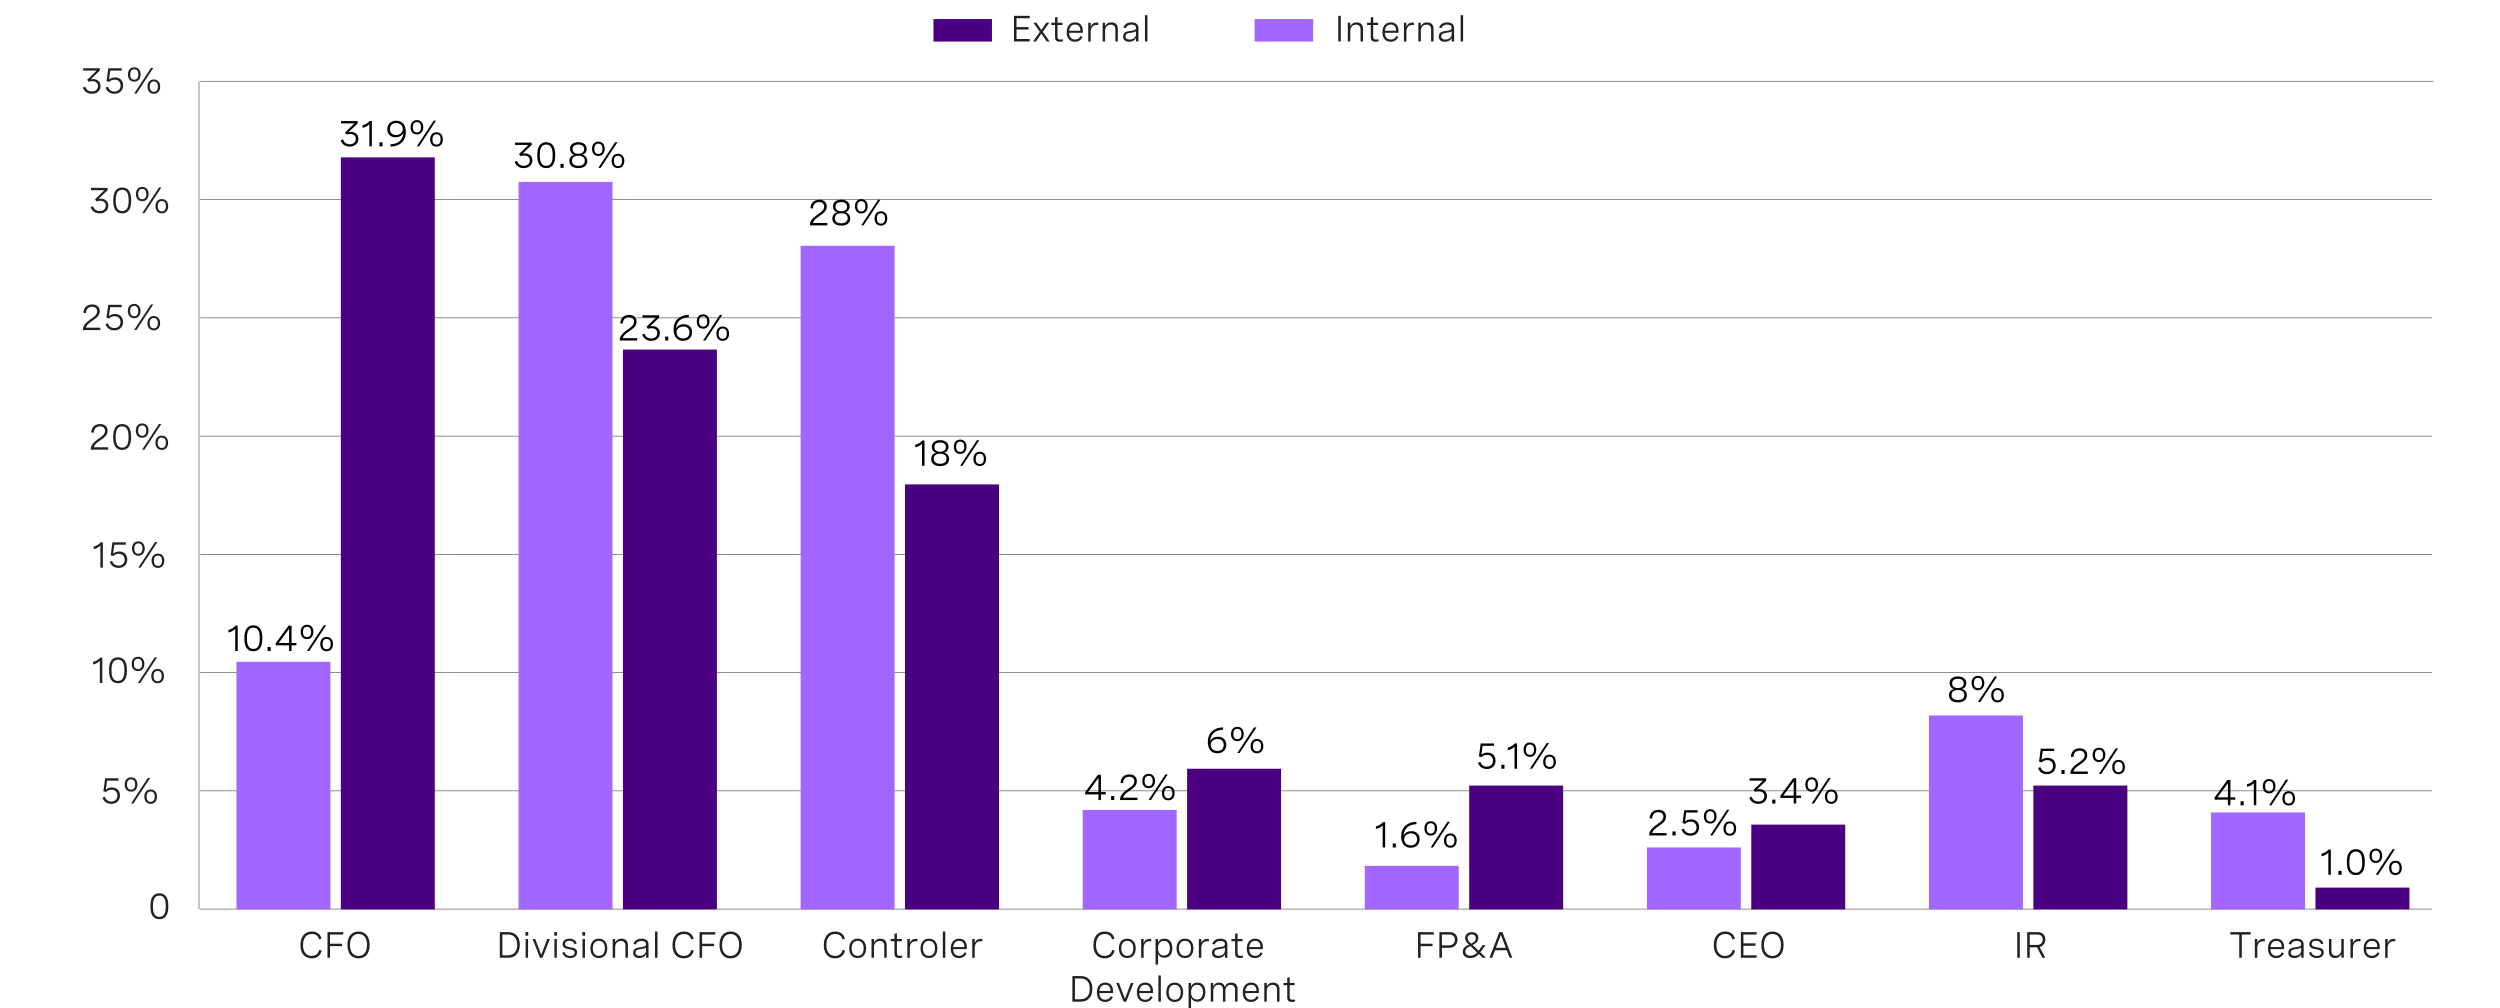 <?xml version="1.0" encoding="utf-8"?>
<!-- Generator: Adobe Illustrator 26.4.1, SVG Export Plug-In . SVG Version: 6.00 Build 0)  -->
<svg version="1.1" id="Layer_1" xmlns="http://www.w3.org/2000/svg" xmlns:xlink="http://www.w3.org/1999/xlink" x="0px" y="0px"
	 viewBox="0 0 956 385.44" style="enable-background:new 0 0 956 385.44;" xml:space="preserve">
<style type="text/css">
	.st0{fill:none;stroke:#585656;stroke-width:0.25;stroke-linejoin:round;stroke-miterlimit:10;}
	.st1{fill:#212121;}
	.st2{fill:#A167FF;}
	.st3{fill:#4A0080;}
	.st4{fill:#0A2FB5;}
	.st5{fill:#FFFFFF;}
	.st6{fill:none;stroke:#585656;stroke-width:0.25;stroke-miterlimit:10;}
</style>
<g>
	<path class="st1" d="M393.77,6.98h-5.05v3.37h4.59v0.93h-4.59v3.64h5.05v0.93h-6.02v-9.8h6.02V6.98z"/>
	<path class="st1" d="M401.38,15.85h-1.14l-2.03-2.99l-2.03,2.99h-1.15l2.6-3.68l-2.46-3.49h1.14l1.9,2.8l1.9-2.8h1.13l-2.46,3.49
		L401.38,15.85z"/>
	<path class="st1" d="M406.28,8.69v0.86h-1.89v4.4c0,0.62,0.17,1.17,1.11,1.17c0.27,0,0.56-0.05,0.87-0.13l0.1,0.79
		c-0.42,0.12-0.86,0.18-1.26,0.18c-1.76,0-1.76-1.32-1.76-1.81v-4.6h-1.41V8.69h1.41V6.71l0.94-0.25v2.23H406.28z"/>
	<path class="st1" d="M414.06,12.55h-5.23c0.03,1.5,0.77,2.56,2.27,2.56c1.11,0,1.78-0.58,2.1-1.37l0.77,0.37
		c-0.48,1.08-1.42,1.85-2.93,1.85c-2.09,0-3.14-1.48-3.14-3.65c0-2.31,1.22-3.76,3.22-3.76c1.76,0,2.94,1.13,2.94,3.14V12.55z
		 M408.85,11.75h4.27v-0.14c0-1.5-0.8-2.21-2.02-2.21C409.7,9.4,408.96,10.4,408.85,11.75z"/>
	<path class="st1" d="M416.14,8.69h0.94v1.59c0.38-1.17,1.27-1.65,2.32-1.65c0.2,0,0.4,0.02,0.61,0.06l-0.05,0.9
		c-0.21-0.03-0.4-0.05-0.61-0.05c-1.46,0-2.27,0.98-2.27,2.69v3.64h-0.94V8.69z"/>
	<path class="st1" d="M421.65,8.69h0.94v1.36c0.43-0.94,1.22-1.5,2.42-1.5c1.59,0,2.45,0.96,2.45,2.49v4.81h-0.94v-4.47
		c0-1.24-0.57-1.96-1.72-1.96c-1.39,0-2.21,1.03-2.21,2.37v4.06h-0.94V8.69z"/>
	<path class="st1" d="M435.34,10.73v5.13h-0.93v-1.31c-0.59,1.06-1.62,1.42-2.64,1.42c-1.48,0-2.3-0.77-2.3-2.04
		c0-1.76,1.58-1.95,2.91-2.12c1.13-0.15,2.02-0.29,2.02-1.18c0-0.72-0.58-1.22-1.72-1.22c-1.15,0-1.89,0.51-2.19,1.39l-0.9-0.27
		c0.4-1.22,1.47-1.98,3.1-1.98C434.35,8.55,435.34,9.34,435.34,10.73z M434.4,13.04v-1.05c-0.47,0.32-1.22,0.44-1.98,0.55
		c-1.06,0.15-2.02,0.27-2.02,1.35c0,0.85,0.6,1.22,1.54,1.22C433.31,15.11,434.4,14.35,434.4,13.04z"/>
	<path class="st1" d="M437.83,5.82h0.94v10.03h-0.94V5.82z"/>
</g>
<g>
	<path class="st1" d="M511.75,6.05h0.97v9.8h-0.97V6.05z"/>
	<path class="st1" d="M515.41,8.69h0.94v1.36c0.43-0.94,1.22-1.5,2.42-1.5c1.59,0,2.45,0.96,2.45,2.49v4.81h-0.94v-4.47
		c0-1.24-0.57-1.96-1.72-1.96c-1.39,0-2.21,1.03-2.21,2.37v4.06h-0.94V8.69z"/>
	<path class="st1" d="M527,8.69v0.86h-1.89v4.4c0,0.62,0.17,1.17,1.12,1.17c0.27,0,0.56-0.05,0.87-0.13l0.1,0.79
		c-0.42,0.12-0.85,0.18-1.26,0.18c-1.76,0-1.76-1.32-1.76-1.81v-4.6h-1.42V8.69h1.42V6.71l0.94-0.25v2.23H527z"/>
	<path class="st1" d="M534.79,12.55h-5.23c0.04,1.5,0.77,2.56,2.27,2.56c1.11,0,1.78-0.58,2.1-1.37l0.77,0.37
		c-0.48,1.08-1.42,1.85-2.93,1.85c-2.08,0-3.14-1.48-3.14-3.65c0-2.31,1.22-3.76,3.22-3.76c1.76,0,2.94,1.13,2.94,3.14V12.55z
		 M529.57,11.75h4.27v-0.14c0-1.5-0.8-2.21-2.02-2.21C530.43,9.4,529.68,10.4,529.57,11.75z"/>
	<path class="st1" d="M536.87,8.69h0.94v1.59c0.38-1.17,1.27-1.65,2.32-1.65c0.2,0,0.4,0.02,0.61,0.06l-0.05,0.9
		c-0.21-0.03-0.4-0.05-0.61-0.05c-1.46,0-2.27,0.98-2.27,2.69v3.64h-0.94V8.69z"/>
	<path class="st1" d="M542.38,8.69h0.94v1.36c0.43-0.94,1.22-1.5,2.42-1.5c1.59,0,2.45,0.96,2.45,2.49v4.81h-0.94v-4.47
		c0-1.24-0.57-1.96-1.72-1.96c-1.39,0-2.21,1.03-2.21,2.37v4.06h-0.94V8.69z"/>
	<path class="st1" d="M556.06,10.73v5.13h-0.93v-1.31c-0.6,1.06-1.62,1.42-2.64,1.42c-1.48,0-2.3-0.77-2.3-2.04
		c0-1.76,1.58-1.95,2.91-2.12c1.13-0.15,2.02-0.29,2.02-1.18c0-0.72-0.58-1.22-1.72-1.22c-1.15,0-1.89,0.51-2.19,1.39l-0.89-0.27
		c0.4-1.22,1.47-1.98,3.1-1.98C555.08,8.55,556.06,9.34,556.06,10.73z M555.13,13.04v-1.05c-0.47,0.32-1.22,0.44-1.97,0.55
		c-1.06,0.15-2.02,0.27-2.02,1.35c0,0.85,0.6,1.22,1.54,1.22C554.04,15.11,555.13,14.35,555.13,13.04z"/>
	<path class="st1" d="M558.55,5.82h0.94v10.03h-0.94V5.82z"/>
</g>
<rect x="479.77" y="7.29" class="st2" width="22.38" height="8.61"/>
<rect x="356.95" y="7.29" class="st3" width="22.38" height="8.61"/>
<line class="st6" x1="76.58" y1="302.42" x2="930.01" y2="302.42"/>
<line class="st6" x1="930.01" y1="257.21" x2="76.58" y2="257.21"/>
<line class="st6" x1="930.01" y1="166.77" x2="76.58" y2="166.77"/>
<line class="st6" x1="76.58" y1="211.99" x2="930.01" y2="211.99"/>
<g>
	<g>
		<path class="st1" d="M38.37,126.22h-6.64v-0.33c0-1.22,0.96-2.42,2.38-3.44l1.26-0.9c0.74-0.53,1.79-1.29,1.79-2.52
			c0-1.03-0.72-1.72-1.95-1.72c-1.39,0-2.31,0.9-2.35,2.44l-0.96-0.08c0.05-1.89,1.25-3.25,3.38-3.25c1.88,0,2.86,1.07,2.86,2.58
			c0,1.65-1.16,2.49-2.23,3.25l-1.37,0.98c-0.88,0.63-1.53,1.37-1.7,2.08h5.53V126.22z"/>
		<path class="st1" d="M46.51,116.56v0.9h-4.38l-0.46,3.4c0.71-0.57,1.52-0.8,2.32-0.8c1.97,0,3.08,1.33,3.08,3.07
			c0,1.89-1.3,3.2-3.34,3.2c-1.67,0-2.94-0.9-3.38-2.42l0.92-0.28c0.33,1.15,1.25,1.81,2.47,1.81c1.45,0,2.34-0.93,2.34-2.26
			c0-1.23-0.76-2.25-2.23-2.25c-0.86,0-1.68,0.34-2.2,0.88l-0.94-0.34l0.66-4.91H46.51z"/>
		<path class="st1" d="M53.74,118.94c0,1.67-0.94,2.75-2.43,2.75c-1.49,0-2.43-1.07-2.43-2.75s0.94-2.74,2.43-2.74
			C52.8,116.2,53.74,117.26,53.74,118.94z M49.75,118.94c0,1.26,0.55,1.98,1.56,1.98c1.01,0,1.55-0.72,1.55-1.98
			c0-1.25-0.55-1.97-1.55-1.97C50.29,116.97,49.75,117.69,49.75,118.94z M58.61,116.42l-6.43,9.8h-0.9l6.43-9.8H58.61z
			 M61.23,123.58c0,1.68-0.94,2.75-2.43,2.75s-2.43-1.07-2.43-2.75c0-1.67,0.94-2.73,2.43-2.73S61.23,121.9,61.23,123.58z
			 M57.24,123.58c0,1.26,0.55,1.98,1.56,1.98s1.56-0.72,1.56-1.98c0-1.25-0.55-1.97-1.56-1.97S57.24,122.33,57.24,123.58z"/>
	</g>
</g>
<g>
	<g>
		<path class="st1" d="M41.36,171.95h-6.64v-0.33c0-1.22,0.96-2.42,2.39-3.44l1.26-0.9c0.74-0.53,1.79-1.29,1.79-2.52
			c0-1.03-0.72-1.72-1.95-1.72c-1.39,0-2.31,0.9-2.35,2.44l-0.96-0.08c0.05-1.89,1.25-3.25,3.38-3.25c1.88,0,2.86,1.07,2.86,2.58
			c0,1.65-1.16,2.49-2.23,3.25l-1.37,0.98c-0.88,0.63-1.53,1.37-1.7,2.08h5.53V171.95z"/>
		<path class="st1" d="M50.13,166.9v0.41c0,3.11-1.18,4.75-3.42,4.75c-2.26,0-3.43-1.64-3.43-4.75v-0.41c0-3.11,1.18-4.75,3.43-4.75
			C48.96,162.15,50.13,163.79,50.13,166.9z M44.25,166.9v0.41c0,2.59,0.81,3.86,2.46,3.86c1.65,0,2.45-1.27,2.45-3.86v-0.41
			c0-2.59-0.81-3.86-2.45-3.86C45.05,163.04,44.25,164.31,44.25,166.9z"/>
		<path class="st1" d="M56.8,164.66c0,1.67-0.94,2.75-2.43,2.75c-1.49,0-2.43-1.07-2.43-2.75s0.94-2.74,2.43-2.74
			C55.86,161.92,56.8,162.99,56.8,164.66z M52.81,164.66c0,1.26,0.55,1.98,1.56,1.98c1.01,0,1.55-0.72,1.55-1.98
			c0-1.25-0.55-1.97-1.55-1.97C53.35,162.7,52.81,163.41,52.81,164.66z M61.67,162.15l-6.43,9.8h-0.9l6.43-9.8H61.67z M64.29,169.31
			c0,1.68-0.94,2.75-2.43,2.75s-2.43-1.07-2.43-2.75c0-1.67,0.94-2.73,2.43-2.73S64.29,167.63,64.29,169.31z M60.3,169.31
			c0,1.26,0.55,1.98,1.56,1.98s1.56-0.72,1.56-1.98c0-1.25-0.55-1.97-1.56-1.97S60.3,168.06,60.3,169.31z"/>
	</g>
</g>
<line class="st6" x1="76.58" y1="31.08" x2="930.59" y2="31.08"/>
<line class="st6" x1="930.01" y1="76.32" x2="76.58" y2="76.32"/>
<line class="st6" x1="930.01" y1="121.54" x2="76.58" y2="121.54"/>
<g>
	<g>
		<path class="st1" d="M31.81,26.1h6.35v0.91l-3.45,3.31c0.28-0.05,0.55-0.08,0.83-0.08c1.66,0,2.91,0.98,2.91,2.67
			c0,1.71-1.3,2.96-3.31,2.96c-1.72,0-3.01-0.91-3.45-2.43l0.94-0.29c0.29,1.11,1.22,1.83,2.52,1.83c1.38,0,2.32-0.82,2.32-2.06
			c0-1.16-0.83-1.87-2.17-1.87c-0.51,0-1.05,0.1-1.43,0.23l-0.51-0.8l3.57-3.48h-5.12V26.1z"/>
		<path class="st1" d="M46.54,26.1v0.9h-4.38l-0.46,3.4c0.71-0.57,1.52-0.8,2.32-0.8c1.97,0,3.08,1.33,3.08,3.07
			c0,1.89-1.3,3.2-3.34,3.2c-1.67,0-2.94-0.9-3.38-2.42l0.92-0.28c0.33,1.15,1.25,1.81,2.47,1.81c1.45,0,2.34-0.93,2.34-2.26
			c0-1.23-0.76-2.25-2.23-2.25c-0.85,0-1.67,0.34-2.19,0.88l-0.94-0.34l0.66-4.91H46.54z"/>
		<path class="st1" d="M53.77,28.48c0,1.67-0.94,2.75-2.43,2.75c-1.49,0-2.43-1.07-2.43-2.75s0.94-2.74,2.43-2.74
			C52.83,25.74,53.77,26.81,53.77,28.48z M49.78,28.48c0,1.26,0.55,1.98,1.57,1.98c1,0,1.55-0.72,1.55-1.98
			c0-1.25-0.55-1.97-1.55-1.97C50.32,26.51,49.78,27.23,49.78,28.48z M58.64,25.97l-6.43,9.8h-0.9l6.43-9.8H58.64z M61.26,33.12
			c0,1.68-0.94,2.75-2.43,2.75s-2.43-1.07-2.43-2.75c0-1.67,0.94-2.73,2.43-2.73S61.26,31.45,61.26,33.12z M57.27,33.12
			c0,1.26,0.55,1.98,1.56,1.98s1.56-0.72,1.56-1.98c0-1.25-0.55-1.97-1.56-1.97S57.27,31.87,57.27,33.12z"/>
	</g>
</g>
<g>
	<g>
		<path class="st1" d="M34.79,71.83h6.35v0.91l-3.45,3.31c0.28-0.05,0.55-0.08,0.83-0.08c1.66,0,2.91,0.98,2.91,2.67
			c0,1.71-1.3,2.96-3.31,2.96c-1.72,0-3.01-0.91-3.45-2.43l0.94-0.29c0.29,1.11,1.22,1.83,2.52,1.83c1.38,0,2.32-0.82,2.32-2.06
			c0-1.16-0.83-1.87-2.17-1.87c-0.51,0-1.05,0.1-1.43,0.23l-0.51-0.8l3.57-3.48h-5.12V71.83z"/>
		<path class="st1" d="M50.16,76.45v0.41c0,3.11-1.18,4.75-3.42,4.75c-2.26,0-3.43-1.64-3.43-4.75v-0.41c0-3.11,1.18-4.75,3.43-4.75
			C48.99,71.7,50.16,73.34,50.16,76.45z M44.28,76.45v0.41c0,2.59,0.81,3.86,2.46,3.86c1.65,0,2.45-1.27,2.45-3.86v-0.41
			c0-2.59-0.81-3.86-2.45-3.86C45.08,72.58,44.28,73.86,44.28,76.45z"/>
		<path class="st1" d="M56.83,74.21c0,1.67-0.94,2.75-2.43,2.75c-1.49,0-2.43-1.07-2.43-2.75s0.94-2.74,2.43-2.74
			C55.89,71.47,56.83,72.54,56.83,74.21z M52.84,74.21c0,1.26,0.55,1.98,1.57,1.98c1,0,1.55-0.72,1.55-1.98
			c0-1.25-0.55-1.97-1.55-1.97C53.38,72.24,52.84,72.96,52.84,74.21z M61.7,71.7l-6.43,9.8h-0.9l6.43-9.8H61.7z M64.32,78.85
			c0,1.68-0.94,2.75-2.43,2.75s-2.43-1.07-2.43-2.75c0-1.67,0.94-2.73,2.43-2.73S64.32,77.18,64.32,78.85z M60.33,78.85
			c0,1.26,0.55,1.98,1.56,1.98s1.56-0.72,1.56-1.98c0-1.25-0.55-1.97-1.56-1.97S60.33,77.6,60.33,78.85z"/>
	</g>
</g>
<g>
	<g>
		<path class="st1" d="M39.34,207.4v9.67h-0.95v-8.46c-0.62,0.68-1.48,1.15-2.59,1.39v-1c1.1-0.24,2-0.79,2.69-1.61H39.34z"/>
		<path class="st1" d="M48.11,207.4v0.9h-4.38l-0.46,3.4c0.71-0.57,1.52-0.8,2.32-0.8c1.97,0,3.08,1.33,3.08,3.07
			c0,1.89-1.3,3.2-3.34,3.2c-1.67,0-2.94-0.9-3.38-2.42l0.92-0.28c0.34,1.15,1.25,1.81,2.47,1.81c1.45,0,2.34-0.93,2.34-2.26
			c0-1.23-0.76-2.25-2.23-2.25c-0.85,0-1.67,0.34-2.19,0.88l-0.94-0.34l0.66-4.91H48.11z"/>
		<path class="st1" d="M55.34,209.77c0,1.67-0.94,2.75-2.43,2.75c-1.49,0-2.43-1.07-2.43-2.75s0.94-2.74,2.43-2.74
			C54.39,207.03,55.34,208.1,55.34,209.77z M51.35,209.77c0,1.26,0.55,1.98,1.57,1.98c1,0,1.55-0.72,1.55-1.98
			c0-1.25-0.55-1.97-1.55-1.97C51.89,207.81,51.35,208.52,51.35,209.77z M60.21,207.26l-6.43,9.8h-0.9l6.43-9.8H60.21z
			 M62.83,214.42c0,1.68-0.94,2.75-2.43,2.75s-2.43-1.07-2.43-2.75c0-1.67,0.94-2.73,2.43-2.73S62.83,212.74,62.83,214.42z
			 M58.84,214.42c0,1.26,0.55,1.98,1.56,1.98s1.56-0.72,1.56-1.98c0-1.25-0.55-1.97-1.56-1.97S58.84,213.16,58.84,214.42z"/>
	</g>
</g>
<g>
	<g>
		<path class="st1" d="M39.13,251.5v9.67h-0.95v-8.46c-0.62,0.68-1.48,1.15-2.59,1.39v-1c1.1-0.24,2-0.79,2.69-1.61H39.13z"/>
		<path class="st1" d="M48.54,256.12v0.41c0,3.11-1.18,4.75-3.42,4.75c-2.26,0-3.43-1.64-3.43-4.75v-0.41
			c0-3.11,1.18-4.75,3.43-4.75C47.36,251.37,48.54,253.01,48.54,256.12z M42.65,256.12v0.41c0,2.59,0.81,3.86,2.46,3.86
			c1.65,0,2.45-1.27,2.45-3.86v-0.41c0-2.59-0.81-3.86-2.45-3.86C43.46,252.26,42.65,253.53,42.65,256.12z"/>
		<path class="st1" d="M55.21,253.88c0,1.67-0.94,2.75-2.43,2.75c-1.49,0-2.43-1.07-2.43-2.75s0.94-2.74,2.43-2.74
			C54.26,251.14,55.21,252.21,55.21,253.88z M51.21,253.88c0,1.26,0.55,1.98,1.57,1.98c1,0,1.55-0.72,1.55-1.98
			c0-1.25-0.55-1.97-1.55-1.97C51.76,251.91,51.21,252.63,51.21,253.88z M60.08,251.37l-6.43,9.8h-0.9l6.43-9.8H60.08z M62.7,258.53
			c0,1.68-0.94,2.75-2.43,2.75s-2.43-1.07-2.43-2.75c0-1.67,0.94-2.73,2.43-2.73S62.7,256.85,62.7,258.53z M58.71,258.53
			c0,1.26,0.55,1.98,1.56,1.98s1.56-0.72,1.56-1.98c0-1.25-0.55-1.97-1.56-1.97S58.71,257.27,58.71,258.53z"/>
	</g>
</g>
<g>
	<g>
		<path class="st1" d="M45.33,297.62v0.9h-4.38l-0.46,3.4c0.71-0.57,1.52-0.8,2.32-0.8c1.97,0,3.08,1.33,3.08,3.07
			c0,1.89-1.3,3.2-3.34,3.2c-1.67,0-2.94-0.9-3.38-2.42l0.92-0.28c0.34,1.15,1.25,1.81,2.47,1.81c1.45,0,2.34-0.93,2.34-2.26
			c0-1.23-0.76-2.25-2.23-2.25c-0.85,0-1.67,0.34-2.19,0.88l-0.94-0.34l0.66-4.91H45.33z"/>
		<path class="st1" d="M52.55,299.99c0,1.67-0.94,2.75-2.43,2.75c-1.49,0-2.43-1.07-2.43-2.75s0.94-2.74,2.43-2.74
			C51.61,297.25,52.55,298.32,52.55,299.99z M48.56,299.99c0,1.26,0.55,1.98,1.57,1.98c1,0,1.55-0.72,1.55-1.98
			c0-1.25-0.55-1.97-1.55-1.97C49.11,298.03,48.56,298.74,48.56,299.99z M57.43,297.48l-6.43,9.8h-0.9l6.43-9.8H57.43z
			 M60.04,304.64c0,1.68-0.94,2.75-2.43,2.75s-2.43-1.07-2.43-2.75c0-1.67,0.94-2.73,2.43-2.73S60.04,302.96,60.04,304.64z
			 M56.05,304.64c0,1.26,0.55,1.98,1.56,1.98s1.56-0.72,1.56-1.98c0-1.25-0.55-1.97-1.56-1.97S56.05,303.39,56.05,304.64z"/>
	</g>
</g>
<g>
	<g>
		<path class="st1" d="M64.37,346.34v0.41c0,3.11-1.18,4.75-3.42,4.75c-2.26,0-3.43-1.64-3.43-4.75v-0.41
			c0-3.11,1.18-4.75,3.43-4.75C63.19,341.59,64.37,343.23,64.37,346.34z M58.48,346.34v0.41c0,2.59,0.81,3.86,2.46,3.86
			c1.65,0,2.45-1.27,2.45-3.86v-0.41c0-2.59-0.81-3.86-2.45-3.86C59.29,342.48,58.48,343.75,58.48,346.34z"/>
	</g>
</g>
<line class="st6" x1="930.01" y1="347.64" x2="76.58" y2="347.64"/>
<line class="st6" x1="76.1" y1="347.64" x2="76.1" y2="31.08"/>
<g>
	<g>
		<path class="st1" d="M121.99,359.21c-0.31-1.37-1.32-2.06-2.73-2.06c-2.2,0-3.38,1.7-3.38,4.23c0,2.6,1.24,4.16,3.32,4.16
			c1.51,0,2.54-0.83,2.87-2.3l0.95,0.24c-0.4,1.87-1.8,2.99-3.84,2.99c-2.69,0-4.29-1.91-4.29-5.07s1.59-5.19,4.38-5.19
			c1.9,0,3.26,0.96,3.68,2.75L121.99,359.21z"/>
		<path class="st1" d="M131.25,356.44v0.93h-5.05v3.51h4.59v0.93h-4.59v4.44h-0.97v-9.8H131.25z"/>
		<path class="st1" d="M141.36,361.35c0,3.23-1.61,5.13-4.26,5.13s-4.25-1.9-4.25-5.13s1.61-5.13,4.25-5.13
			S141.36,358.12,141.36,361.35z M133.84,361.35c0,2.66,1.24,4.2,3.26,4.2s3.26-1.54,3.26-4.2s-1.24-4.2-3.26-4.2
			S133.84,358.69,133.84,361.35z"/>
	</g>
</g>
<g>
	<g>
		<path class="st1" d="M662.47,359.21c-0.31-1.37-1.32-2.06-2.73-2.06c-2.2,0-3.38,1.7-3.38,4.23c0,2.6,1.24,4.16,3.31,4.16
			c1.51,0,2.54-0.83,2.87-2.3l0.95,0.24c-0.4,1.87-1.8,2.99-3.84,2.99c-2.69,0-4.29-1.91-4.29-5.07s1.59-5.19,4.38-5.19
			c1.9,0,3.26,0.96,3.69,2.75L662.47,359.21z"/>
		<path class="st1" d="M671.73,357.37h-5.05v3.37h4.59v0.93h-4.59v3.64h5.05v0.93h-6.02v-9.8h6.02V357.37z"/>
		<path class="st1" d="M682.04,361.35c0,3.23-1.61,5.13-4.26,5.13c-2.64,0-4.25-1.9-4.25-5.13s1.61-5.13,4.25-5.13
			C680.43,356.22,682.04,358.12,682.04,361.35z M674.52,361.35c0,2.66,1.24,4.2,3.26,4.2c2.02,0,3.26-1.54,3.26-4.2
			s-1.24-4.2-3.26-4.2C675.77,357.15,674.52,358.69,674.52,361.35z"/>
	</g>
</g>
<g>
	<g>
		<path class="st1" d="M771.4,356.44h0.97v9.8h-0.97V356.44z"/>
		<path class="st1" d="M775.2,356.44h4.15c1.7,0,2.78,1.18,2.78,2.78c0,1.46-0.89,2.61-2.16,2.93l2.13,4.09h-1.09l-2.06-3.98h-2.78
			v3.98h-0.97V356.44z M776.18,357.37v3.97h2.87c1.24,0,2.1-0.86,2.1-2.07c0-1.17-0.81-1.9-1.96-1.9H776.18z"/>
	</g>
</g>
<g>
	<g>
		<path class="st1" d="M852.89,357.37v-0.93h7.77v0.93h-3.4v8.87h-0.97v-8.87H852.89z"/>
		<path class="st1" d="M862.25,359.08h0.94v1.59c0.38-1.17,1.27-1.65,2.32-1.65c0.2,0,0.4,0.02,0.61,0.06l-0.05,0.9
			c-0.21-0.03-0.4-0.05-0.61-0.05c-1.46,0-2.27,0.98-2.27,2.69v3.64h-0.94V359.08z"/>
		<path class="st1" d="M873.44,362.95h-5.23c0.03,1.5,0.77,2.56,2.27,2.56c1.11,0,1.78-0.58,2.1-1.37l0.77,0.37
			c-0.48,1.08-1.42,1.85-2.93,1.85c-2.08,0-3.14-1.48-3.14-3.65c0-2.31,1.22-3.76,3.22-3.76c1.76,0,2.94,1.13,2.94,3.14V362.95z
			 M868.23,362.15h4.27v-0.14c0-1.5-0.8-2.21-2.02-2.21C869.08,359.79,868.34,360.79,868.23,362.15z"/>
		<path class="st1" d="M880.92,361.12v5.13h-0.93v-1.31c-0.59,1.06-1.62,1.42-2.64,1.42c-1.48,0-2.3-0.77-2.3-2.04
			c0-1.76,1.58-1.95,2.91-2.12c1.13-0.15,2.02-0.29,2.02-1.18c0-0.72-0.58-1.22-1.72-1.22c-1.15,0-1.89,0.51-2.19,1.39l-0.9-0.27
			c0.4-1.22,1.47-1.98,3.1-1.98C879.93,358.95,880.92,359.73,880.92,361.12z M879.98,363.43v-1.05c-0.47,0.32-1.22,0.44-1.98,0.55
			c-1.06,0.15-2.02,0.27-2.02,1.35c0,0.85,0.6,1.22,1.54,1.22C878.89,365.51,879.98,364.74,879.98,363.43z"/>
		<path class="st1" d="M887.61,361.07c-0.25-0.85-0.89-1.32-1.93-1.32c-1.07,0-1.67,0.48-1.67,1.22c0,0.94,0.97,1.1,2.03,1.28
			c1.22,0.2,2.56,0.42,2.56,1.91c0,1.32-1.05,2.2-2.66,2.2c-1.47,0-2.66-0.74-3-2.08l0.88-0.26c0.27,1.07,1.12,1.54,2.13,1.54
			c1.07,0,1.72-0.52,1.72-1.27c0-0.93-0.99-1.09-2.05-1.29c-1.22-0.22-2.54-0.46-2.54-1.94c0-1.33,1.06-2.11,2.64-2.11
			s2.46,0.77,2.74,1.87L887.61,361.07z"/>
		<path class="st1" d="M896.26,366.25h-0.94v-1.39c-0.43,0.94-1.22,1.5-2.36,1.5c-1.5,0-2.37-0.95-2.37-2.49v-4.79h0.94v4.44
			c0,1.24,0.57,1.96,1.65,1.96c1.32,0,2.14-1.03,2.14-2.37v-4.03h0.94V366.25z"/>
		<path class="st1" d="M898.82,359.08h0.94v1.59c0.38-1.17,1.27-1.65,2.32-1.65c0.2,0,0.4,0.02,0.61,0.06l-0.05,0.9
			c-0.21-0.03-0.4-0.05-0.61-0.05c-1.46,0-2.27,0.98-2.27,2.69v3.64h-0.94V359.08z"/>
		<path class="st1" d="M910.01,362.95h-5.23c0.03,1.5,0.77,2.56,2.27,2.56c1.11,0,1.78-0.58,2.1-1.37l0.77,0.37
			c-0.48,1.08-1.42,1.85-2.93,1.85c-2.08,0-3.14-1.48-3.14-3.65c0-2.31,1.22-3.76,3.22-3.76c1.76,0,2.94,1.13,2.94,3.14V362.95z
			 M904.79,362.15h4.27v-0.14c0-1.5-0.8-2.21-2.02-2.21C905.65,359.79,904.9,360.79,904.79,362.15z"/>
		<path class="st1" d="M912.09,359.08h0.94v1.59c0.38-1.17,1.27-1.65,2.32-1.65c0.2,0,0.4,0.02,0.61,0.06l-0.05,0.9
			c-0.21-0.03-0.4-0.05-0.61-0.05c-1.46,0-2.27,0.98-2.27,2.69v3.64h-0.94V359.08z"/>
	</g>
</g>
<g>
	<g>
		<path class="st1" d="M548.28,356.44v0.93h-5.05v3.51h4.59v0.93h-4.59v4.44h-0.97v-9.8H548.28z"/>
		<path class="st1" d="M550.42,356.44h3.92c1.88,0,3.01,1.16,3.01,2.88c0,1.8-1.24,3.13-3.26,3.13h-2.7v3.79h-0.97V356.44z
			 M551.39,357.37v4.15h2.65c1.37,0,2.32-0.85,2.32-2.16c0-1.26-0.88-1.99-2.19-1.99H551.39z"/>
		<path class="st1" d="M568.25,366.25h-1.27l-1.48-1.42c-0.91,1.05-1.96,1.53-3.27,1.53c-1.89,0-2.86-0.98-2.86-2.42
			c0-1.52,1.1-2.19,2.37-2.71c-0.98-0.9-1.48-1.57-1.48-2.51c0-1.27,0.93-2.27,2.56-2.27c1.57,0,2.52,0.92,2.52,2.22
			c0,1.39-1.09,2.17-2.19,2.72l2.3,2.17l1.52-2.13h1.11l-2,2.73L568.25,366.25z M564.86,364.24l-2.54-2.44
			c-1.03,0.44-1.98,0.92-1.98,2.06c0,1.03,0.77,1.61,1.97,1.61C563.39,365.46,564.22,364.98,564.86,364.24z M561.22,358.78
			c0,0.75,0.46,1.31,1.34,2.08c0.96-0.44,1.79-1.05,1.79-2.1c0-0.85-0.55-1.44-1.53-1.44S561.22,357.9,561.22,358.78z"/>
		<path class="st1" d="M569.58,366.25l3.76-9.8h1.2l3.77,9.8h-1.04l-1.09-2.87h-4.46l-1.09,2.87H569.58z M572.05,362.45h3.77
			l-1.88-4.96L572.05,362.45z"/>
	</g>
</g>
<g>
	<g>
		<path class="st1" d="M191.14,356.44h3.23c2.74,0,4.4,1.8,4.4,4.85c0,3.03-1.63,4.95-4.42,4.95h-3.22V356.44z M192.11,357.37v7.94
			h2.07c2.37,0,3.6-1.48,3.6-4.01s-1.23-3.94-3.6-3.94H192.11z"/>
		<path class="st1" d="M202,356.42v1.38h-1.07v-1.38H202z M201.93,359.08v7.16h-0.94v-7.16H201.93z"/>
		<path class="st1" d="M209.25,359.08h1.01l-2.81,7.16h-0.98l-2.81-7.16h1.01l2.3,6.04L209.25,359.08z"/>
		<path class="st1" d="M213,356.42v1.38h-1.07v-1.38H213z M212.94,359.08v7.16H212v-7.16H212.94z"/>
		<path class="st1" d="M219.7,361.07c-0.25-0.85-0.89-1.32-1.94-1.32c-1.07,0-1.67,0.48-1.67,1.22c0,0.94,0.97,1.1,2.03,1.28
			c1.22,0.2,2.56,0.42,2.56,1.91c0,1.32-1.05,2.2-2.66,2.2c-1.47,0-2.66-0.74-3-2.08l0.88-0.26c0.27,1.07,1.12,1.54,2.13,1.54
			c1.07,0,1.71-0.52,1.71-1.27c0-0.93-0.99-1.09-2.05-1.29c-1.22-0.22-2.54-0.46-2.54-1.94c0-1.33,1.06-2.11,2.64-2.11
			c1.58,0,2.46,0.77,2.74,1.87L219.7,361.07z"/>
		<path class="st1" d="M223.76,356.42v1.38h-1.07v-1.38H223.76z M223.69,359.08v7.16h-0.94v-7.16H223.69z"/>
		<path class="st1" d="M232.23,362.65c0,2.31-1.24,3.71-3.23,3.71c-1.99,0-3.23-1.39-3.23-3.71c0-2.3,1.24-3.71,3.23-3.71
			C230.98,358.95,232.23,360.35,232.23,362.65z M226.7,362.65c0,1.84,0.86,2.86,2.29,2.86c1.44,0,2.3-1.02,2.3-2.86
			c0-1.83-0.86-2.86-2.3-2.86C227.56,359.79,226.7,360.82,226.7,362.65z"/>
		<path class="st1" d="M234.3,359.08h0.94v1.36c0.43-0.94,1.22-1.5,2.42-1.5c1.59,0,2.45,0.96,2.45,2.49v4.81h-0.94v-4.47
			c0-1.24-0.57-1.96-1.72-1.96c-1.39,0-2.21,1.03-2.21,2.37v4.06h-0.94V359.08z"/>
		<path class="st1" d="M247.99,361.12v5.13h-0.93v-1.31c-0.59,1.06-1.62,1.42-2.64,1.42c-1.48,0-2.3-0.77-2.3-2.04
			c0-1.76,1.58-1.95,2.91-2.12c1.13-0.15,2.02-0.29,2.02-1.18c0-0.72-0.58-1.22-1.72-1.22c-1.15,0-1.89,0.51-2.19,1.39l-0.9-0.27
			c0.4-1.22,1.47-1.98,3.1-1.98C247.01,358.95,247.99,359.73,247.99,361.12z M247.05,363.43v-1.05c-0.47,0.32-1.22,0.44-1.98,0.55
			c-1.06,0.15-2.02,0.27-2.02,1.35c0,0.85,0.6,1.22,1.54,1.22C245.97,365.51,247.05,364.74,247.05,363.43z"/>
		<path class="st1" d="M250.48,356.22h0.94v10.03h-0.94V356.22z"/>
		<path class="st1" d="M264.27,359.21c-0.31-1.37-1.32-2.06-2.73-2.06c-2.2,0-3.38,1.7-3.38,4.23c0,2.6,1.24,4.16,3.31,4.16
			c1.51,0,2.54-0.83,2.87-2.3l0.95,0.24c-0.4,1.87-1.8,2.99-3.84,2.99c-2.69,0-4.29-1.91-4.29-5.07s1.59-5.19,4.38-5.19
			c1.9,0,3.26,0.96,3.69,2.75L264.27,359.21z"/>
		<path class="st1" d="M273.53,356.44v0.93h-5.05v3.51h4.59v0.93h-4.59v4.44h-0.97v-9.8H273.53z"/>
		<path class="st1" d="M283.64,361.35c0,3.23-1.61,5.13-4.26,5.13c-2.64,0-4.25-1.9-4.25-5.13s1.61-5.13,4.25-5.13
			C282.03,356.22,283.64,358.12,283.64,361.35z M276.12,361.35c0,2.66,1.24,4.2,3.26,4.2c2.02,0,3.26-1.54,3.26-4.2
			s-1.24-4.2-3.26-4.2C277.36,357.15,276.12,358.69,276.12,361.35z"/>
	</g>
</g>
<g>
	<g>
		<path class="st1" d="M322.12,359.21c-0.31-1.37-1.32-2.06-2.73-2.06c-2.2,0-3.38,1.7-3.38,4.23c0,2.6,1.24,4.16,3.32,4.16
			c1.51,0,2.54-0.83,2.87-2.3l0.95,0.24c-0.4,1.87-1.8,2.99-3.84,2.99c-2.69,0-4.29-1.91-4.29-5.07s1.59-5.19,4.38-5.19
			c1.9,0,3.26,0.96,3.68,2.75L322.12,359.21z"/>
		<path class="st1" d="M331.2,362.65c0,2.31-1.24,3.71-3.23,3.71s-3.23-1.39-3.23-3.71c0-2.3,1.24-3.71,3.23-3.71
			S331.2,360.35,331.2,362.65z M325.67,362.65c0,1.84,0.86,2.86,2.29,2.86c1.44,0,2.3-1.02,2.3-2.86c0-1.83-0.86-2.86-2.3-2.86
			C326.53,359.79,325.67,360.82,325.67,362.65z"/>
		<path class="st1" d="M333.27,359.08h0.94v1.36c0.43-0.94,1.22-1.5,2.42-1.5c1.59,0,2.45,0.96,2.45,2.49v4.81h-0.94v-4.47
			c0-1.24-0.57-1.96-1.72-1.96c-1.39,0-2.21,1.03-2.21,2.37v4.06h-0.94V359.08z"/>
		<path class="st1" d="M344.87,359.08v0.86h-1.89v4.4c0,0.62,0.17,1.17,1.11,1.17c0.27,0,0.56-0.05,0.87-0.13l0.1,0.79
			c-0.42,0.12-0.85,0.18-1.26,0.18c-1.76,0-1.76-1.32-1.76-1.81v-4.6h-1.42v-0.86h1.42v-1.98l0.94-0.25v2.23H344.87z"/>
		<path class="st1" d="M346.97,359.08h0.94v1.59c0.38-1.17,1.27-1.65,2.32-1.65c0.2,0,0.4,0.02,0.61,0.06l-0.05,0.9
			c-0.21-0.03-0.4-0.05-0.61-0.05c-1.46,0-2.27,0.98-2.27,2.69v3.64h-0.94V359.08z"/>
		<path class="st1" d="M358.46,362.65c0,2.31-1.24,3.71-3.23,3.71s-3.23-1.39-3.23-3.71c0-2.3,1.24-3.71,3.23-3.71
			S358.46,360.35,358.46,362.65z M352.94,362.65c0,1.84,0.86,2.86,2.29,2.86c1.44,0,2.3-1.02,2.3-2.86c0-1.83-0.86-2.86-2.3-2.86
			C353.8,359.79,352.94,360.82,352.94,362.65z"/>
		<path class="st1" d="M360.54,356.22h0.94v10.03h-0.94V356.22z"/>
		<path class="st1" d="M369.72,362.95h-5.23c0.03,1.5,0.77,2.56,2.27,2.56c1.11,0,1.78-0.58,2.1-1.37l0.77,0.37
			c-0.48,1.08-1.42,1.85-2.93,1.85c-2.08,0-3.14-1.48-3.14-3.65c0-2.31,1.22-3.76,3.22-3.76c1.76,0,2.94,1.13,2.94,3.14V362.95z
			 M364.5,362.15h4.27v-0.14c0-1.5-0.8-2.21-2.02-2.21C365.36,359.79,364.61,360.79,364.5,362.15z"/>
		<path class="st1" d="M371.79,359.08h0.94v1.59c0.38-1.17,1.27-1.65,2.32-1.65c0.2,0,0.4,0.02,0.61,0.06l-0.05,0.9
			c-0.21-0.03-0.4-0.05-0.61-0.05c-1.46,0-2.27,0.98-2.27,2.69v3.64h-0.94V359.08z"/>
	</g>
</g>
<g>
	<g>
		<path class="st1" d="M425.22,359.21c-0.31-1.37-1.32-2.06-2.73-2.06c-2.2,0-3.38,1.7-3.38,4.23c0,2.6,1.24,4.16,3.32,4.16
			c1.51,0,2.54-0.83,2.87-2.3l0.95,0.24c-0.4,1.87-1.8,2.99-3.84,2.99c-2.69,0-4.29-1.91-4.29-5.07s1.59-5.19,4.38-5.19
			c1.9,0,3.26,0.96,3.68,2.75L425.22,359.21z"/>
		<path class="st1" d="M434.3,362.65c0,2.31-1.24,3.71-3.23,3.71s-3.23-1.39-3.23-3.71c0-2.3,1.24-3.71,3.23-3.71
			S434.3,360.35,434.3,362.65z M428.78,362.65c0,1.84,0.86,2.86,2.29,2.86c1.44,0,2.3-1.02,2.3-2.86c0-1.83-0.86-2.86-2.3-2.86
			C429.64,359.79,428.78,360.82,428.78,362.65z"/>
		<path class="st1" d="M436.38,359.08h0.94v1.59c0.38-1.17,1.27-1.65,2.32-1.65c0.2,0,0.4,0.02,0.61,0.06l-0.05,0.9
			c-0.21-0.03-0.4-0.05-0.61-0.05c-1.46,0-2.27,0.98-2.27,2.69v3.64h-0.94V359.08z"/>
		<path class="st1" d="M441.89,359.08h0.94v1.42c0.47-1.09,1.32-1.56,2.44-1.56c2.02,0,3.04,1.5,3.04,3.65
			c0,2.18-1.05,3.65-3.05,3.65c-1.13,0-1.96-0.47-2.43-1.57v4.19h-0.94V359.08z M447.36,362.6c0-1.73-0.84-2.8-2.26-2.8
			c-1.42,0-2.28,1.07-2.28,2.8s0.86,2.8,2.28,2.8C446.52,365.4,447.36,364.33,447.36,362.6z"/>
		<path class="st1" d="M456.36,362.65c0,2.31-1.24,3.71-3.23,3.71s-3.23-1.39-3.23-3.71c0-2.3,1.24-3.71,3.23-3.71
			S456.36,360.35,456.36,362.65z M450.84,362.65c0,1.84,0.86,2.86,2.29,2.86c1.44,0,2.3-1.02,2.3-2.86c0-1.83-0.86-2.86-2.3-2.86
			C451.7,359.79,450.84,360.82,450.84,362.65z"/>
		<path class="st1" d="M458.44,359.08h0.94v1.59c0.38-1.17,1.27-1.65,2.32-1.65c0.2,0,0.4,0.02,0.61,0.06l-0.05,0.9
			c-0.21-0.03-0.4-0.05-0.61-0.05c-1.46,0-2.27,0.98-2.27,2.69v3.64h-0.94V359.08z"/>
		<path class="st1" d="M469.34,361.12v5.13h-0.93v-1.31c-0.59,1.06-1.62,1.42-2.64,1.42c-1.48,0-2.3-0.77-2.3-2.04
			c0-1.76,1.58-1.95,2.91-2.12c1.13-0.15,2.02-0.29,2.02-1.18c0-0.72-0.58-1.22-1.72-1.22c-1.15,0-1.89,0.51-2.19,1.39l-0.9-0.27
			c0.4-1.22,1.47-1.98,3.1-1.98C468.36,358.95,469.34,359.73,469.34,361.12z M468.4,363.43v-1.05c-0.47,0.32-1.22,0.44-1.98,0.55
			c-1.06,0.15-2.02,0.27-2.02,1.35c0,0.85,0.6,1.22,1.54,1.22C467.32,365.51,468.4,364.74,468.4,363.43z"/>
		<path class="st1" d="M475.13,359.08v0.86h-1.89v4.4c0,0.62,0.17,1.17,1.11,1.17c0.27,0,0.56-0.05,0.87-0.13l0.1,0.79
			c-0.42,0.12-0.85,0.18-1.26,0.18c-1.76,0-1.76-1.32-1.76-1.81v-4.6h-1.42v-0.86h1.42v-1.98l0.94-0.25v2.23H475.13z"/>
		<path class="st1" d="M482.92,362.95h-5.23c0.03,1.5,0.77,2.56,2.27,2.56c1.11,0,1.78-0.58,2.1-1.37l0.77,0.37
			c-0.48,1.08-1.42,1.85-2.93,1.85c-2.08,0-3.14-1.48-3.14-3.65c0-2.31,1.22-3.76,3.22-3.76c1.76,0,2.94,1.13,2.94,3.14V362.95z
			 M477.7,362.15h4.27v-0.14c0-1.5-0.8-2.21-2.02-2.21C478.56,359.79,477.81,360.79,477.7,362.15z"/>
		<path class="st1" d="M410.09,373.24h3.23c2.74,0,4.4,1.8,4.4,4.85c0,3.03-1.63,4.95-4.42,4.95h-3.22V373.24z M411.06,374.17v7.94
			h2.07c2.37,0,3.6-1.48,3.6-4.01s-1.23-3.94-3.6-3.94H411.06z"/>
		<path class="st1" d="M425.62,379.74h-5.23c0.03,1.5,0.77,2.56,2.27,2.56c1.11,0,1.78-0.58,2.1-1.37l0.77,0.37
			c-0.48,1.08-1.42,1.85-2.93,1.85c-2.08,0-3.14-1.48-3.14-3.65c0-2.31,1.22-3.76,3.22-3.76c1.76,0,2.94,1.13,2.94,3.14V379.74z
			 M420.4,378.95h4.27v-0.14c0-1.5-0.8-2.21-2.02-2.21C421.26,376.59,420.51,377.59,420.4,378.95z"/>
		<path class="st1" d="M432.46,375.88h1.01l-2.81,7.16h-0.98l-2.81-7.16h1l2.3,6.04L432.46,375.88z"/>
		<path class="st1" d="M440.89,379.74h-5.23c0.03,1.5,0.77,2.56,2.27,2.56c1.11,0,1.78-0.58,2.1-1.37l0.77,0.37
			c-0.48,1.08-1.42,1.85-2.93,1.85c-2.08,0-3.14-1.48-3.14-3.65c0-2.31,1.22-3.76,3.22-3.76c1.76,0,2.94,1.13,2.94,3.14V379.74z
			 M435.67,378.95h4.27v-0.14c0-1.5-0.8-2.21-2.02-2.21C436.53,376.59,435.78,377.59,435.67,378.95z"/>
		<path class="st1" d="M442.97,373.02h0.94v10.03h-0.94V373.02z"/>
		<path class="st1" d="M452.44,379.45c0,2.31-1.24,3.71-3.23,3.71s-3.23-1.39-3.23-3.71c0-2.3,1.24-3.71,3.23-3.71
			S452.44,377.15,452.44,379.45z M446.92,379.45c0,1.84,0.86,2.86,2.29,2.86c1.44,0,2.3-1.02,2.3-2.86c0-1.83-0.86-2.86-2.3-2.86
			C447.78,376.59,446.92,377.62,446.92,379.45z"/>
		<path class="st1" d="M454.52,375.88h0.94v1.42c0.47-1.09,1.32-1.56,2.44-1.56c2.02,0,3.04,1.5,3.04,3.65
			c0,2.18-1.05,3.65-3.05,3.65c-1.13,0-1.96-0.47-2.43-1.57v4.19h-0.94V375.88z M460,379.4c0-1.73-0.84-2.8-2.26-2.8
			c-1.42,0-2.28,1.07-2.28,2.8s0.86,2.8,2.28,2.8C459.16,382.2,460,381.13,460,379.4z"/>
		<path class="st1" d="M463.01,375.88h0.94v1.33c0.4-0.94,1.17-1.47,2.28-1.47c1.16,0,1.86,0.58,2.11,1.68
			c0.41-1.06,1.22-1.68,2.5-1.68c1.55,0,2.39,0.91,2.39,2.43v4.87h-0.94v-4.46c0-1.29-0.57-1.97-1.66-1.97
			c-1.28,0-2.04,0.96-2.04,2.3v4.12h-0.94v-4.46c0-1.28-0.55-1.97-1.64-1.97c-1.29,0-2.06,0.95-2.06,2.3v4.12h-0.94V375.88z"/>
		<path class="st1" d="M481.39,379.74h-5.23c0.03,1.5,0.77,2.56,2.27,2.56c1.11,0,1.78-0.58,2.1-1.37l0.77,0.37
			c-0.48,1.08-1.42,1.85-2.93,1.85c-2.08,0-3.14-1.48-3.14-3.65c0-2.31,1.22-3.76,3.22-3.76c1.76,0,2.94,1.13,2.94,3.14V379.74z
			 M476.18,378.95h4.27v-0.14c0-1.5-0.8-2.21-2.02-2.21C477.03,376.59,476.29,377.59,476.18,378.95z"/>
		<path class="st1" d="M483.47,375.88h0.94v1.36c0.43-0.94,1.22-1.5,2.42-1.5c1.59,0,2.45,0.96,2.45,2.49v4.81h-0.94v-4.47
			c0-1.24-0.57-1.96-1.72-1.96c-1.39,0-2.21,1.03-2.21,2.37v4.06h-0.94V375.88z"/>
		<path class="st1" d="M495.07,375.88v0.86h-1.89v4.4c0,0.62,0.17,1.17,1.11,1.17c0.27,0,0.56-0.05,0.87-0.13l0.1,0.79
			c-0.42,0.12-0.85,0.18-1.26,0.18c-1.76,0-1.76-1.32-1.76-1.81v-4.6h-1.42v-0.86h1.42v-1.98l0.94-0.25v2.23H495.07z"/>
	</g>
</g>
<rect x="130.34" y="60.18" class="st3" width="35.93" height="287.55"/>
<rect x="90.42" y="253.06" class="st2" width="35.93" height="94.67"/>
<g>
	<path d="M130.41,46.29h6.35v0.91l-3.45,3.31c0.28-0.05,0.55-0.08,0.83-0.08c1.66,0,2.91,0.98,2.91,2.67c0,1.71-1.3,2.96-3.31,2.96
		c-1.72,0-3.01-0.91-3.45-2.43l0.94-0.29c0.29,1.11,1.22,1.83,2.52,1.83c1.38,0,2.32-0.82,2.32-2.06c0-1.16-0.83-1.87-2.17-1.87
		c-0.51,0-1.05,0.1-1.43,0.23l-0.51-0.8l3.57-3.48h-5.12V46.29z"/>
	<path d="M142.19,46.29v9.67h-0.95V47.5c-0.62,0.68-1.48,1.15-2.59,1.39v-1c1.1-0.24,2-0.79,2.69-1.61H142.19z"/>
	<path d="M146.3,54.43v1.52h-1.21v-1.52H146.3z"/>
	<path d="M149.3,55.16c3.13-0.07,4.83-1.74,4.93-4.44c-0.39,1.2-1.69,1.78-2.99,1.78c-1.98,0-3.14-1.32-3.14-3.1
		c0-2,1.48-3.25,3.42-3.25c2.06,0,3.66,1.39,3.66,4.31c0,3.52-2.32,5.54-5.82,5.61L149.3,55.16z M149.08,49.36
		c0,1.37,0.91,2.28,2.35,2.28c1.39,0,2.6-0.85,2.6-2.29c0-1.36-1.07-2.3-2.53-2.3C150.12,47.04,149.08,47.89,149.08,49.36z"/>
	<path d="M161.86,48.66c0,1.67-0.94,2.75-2.43,2.75c-1.49,0-2.43-1.07-2.43-2.75s0.94-2.74,2.43-2.74
		C160.91,45.92,161.86,46.99,161.86,48.66z M157.86,48.66c0,1.26,0.55,1.98,1.57,1.98c1,0,1.55-0.72,1.55-1.98
		c0-1.25-0.55-1.97-1.55-1.97C158.41,46.7,157.86,47.41,157.86,48.66z M166.73,46.15l-6.43,9.8h-0.9l6.43-9.8H166.73z M169.35,53.31
		c0,1.68-0.94,2.75-2.43,2.75s-2.43-1.07-2.43-2.75c0-1.67,0.94-2.73,2.43-2.73S169.35,51.63,169.35,53.31z M165.36,53.31
		c0,1.26,0.55,1.98,1.56,1.98s1.56-0.72,1.56-1.98c0-1.25-0.55-1.97-1.56-1.97S165.36,52.06,165.36,53.31z"/>
</g>
<g>
	<path d="M90.9,239.27v9.67h-0.95v-8.46c-0.62,0.68-1.48,1.15-2.59,1.39v-1c1.1-0.24,2-0.79,2.69-1.61H90.9z"/>
	<path d="M100.31,243.88v0.41c0,3.11-1.18,4.75-3.42,4.75c-2.26,0-3.43-1.64-3.43-4.75v-0.41c0-3.11,1.18-4.75,3.43-4.75
		C99.14,239.13,100.31,240.77,100.31,243.88z M94.43,243.88v0.41c0,2.59,0.81,3.86,2.46,3.86c1.65,0,2.45-1.27,2.45-3.86v-0.41
		c0-2.59-0.81-3.86-2.45-3.86C95.24,240.02,94.43,241.29,94.43,243.88z"/>
	<path d="M103.53,247.41v1.52h-1.21v-1.52H103.53z"/>
	<path d="M111.49,245.88h1.85v0.9h-1.85v2.15h-0.95v-2.15h-5.09v-0.83l4.89-6.69h1.16V245.88z M110.54,245.88v-5.42l-3.98,5.42
		H110.54z"/>
	<path d="M119.84,241.65c0,1.67-0.94,2.75-2.43,2.75c-1.49,0-2.43-1.07-2.43-2.75s0.94-2.74,2.43-2.74
		C118.89,238.9,119.84,239.97,119.84,241.65z M115.85,241.65c0,1.26,0.55,1.98,1.57,1.98c1,0,1.55-0.72,1.55-1.98
		c0-1.25-0.55-1.97-1.55-1.97C116.39,239.68,115.85,240.39,115.85,241.65z M124.71,239.13l-6.43,9.8h-0.9l6.43-9.8H124.71z
		 M127.33,246.29c0,1.68-0.94,2.75-2.43,2.75s-2.43-1.07-2.43-2.75c0-1.67,0.94-2.73,2.43-2.73S127.33,244.61,127.33,246.29z
		 M123.34,246.29c0,1.26,0.55,1.98,1.56,1.98s1.56-0.72,1.56-1.98c0-1.25-0.55-1.97-1.56-1.97S123.34,245.04,123.34,246.29z"/>
</g>
<rect x="238.21" y="133.67" class="st3" width="35.93" height="214.06"/>
<rect x="198.29" y="69.56" class="st2" width="35.93" height="278.18"/>
<g>
	<path d="M243.65,130.22h-6.64v-0.33c0-1.22,0.96-2.42,2.39-3.44l1.26-0.9c0.74-0.53,1.79-1.29,1.79-2.52
		c0-1.03-0.72-1.72-1.95-1.72c-1.39,0-2.31,0.9-2.35,2.44l-0.96-0.08c0.05-1.89,1.25-3.25,3.38-3.25c1.88,0,2.86,1.07,2.86,2.58
		c0,1.65-1.16,2.49-2.23,3.25l-1.37,0.98c-0.88,0.63-1.53,1.37-1.7,2.08h5.53V130.22z"/>
	<path d="M245.69,120.56h6.35v0.91l-3.45,3.31c0.28-0.05,0.55-0.08,0.83-0.08c1.66,0,2.91,0.98,2.91,2.67c0,1.71-1.3,2.96-3.31,2.96
		c-1.72,0-3.01-0.91-3.45-2.43l0.94-0.29c0.29,1.11,1.22,1.83,2.52,1.83c1.38,0,2.32-0.82,2.32-2.06c0-1.16-0.83-1.87-2.17-1.87
		c-0.51,0-1.05,0.1-1.43,0.23l-0.51-0.8l3.57-3.48h-5.12V120.56z"/>
	<path d="M255.55,128.71v1.52h-1.21v-1.52H255.55z"/>
	<path d="M263.44,121.32c-3.13,0.07-4.83,1.74-4.93,4.44c0.39-1.2,1.69-1.78,2.99-1.78c1.98,0,3.14,1.32,3.14,3.1
		c0,2-1.48,3.25-3.42,3.25c-2.03,0-3.66-1.36-3.66-4.31c0-3.52,2.31-5.54,5.82-5.61L263.44,121.32z M263.66,127.13
		c0-1.37-0.9-2.28-2.34-2.28c-1.39,0-2.6,0.85-2.6,2.29c0,1.37,1.07,2.3,2.53,2.3C262.63,129.44,263.66,128.6,263.66,127.13z"/>
	<path d="M271.31,122.94c0,1.67-0.94,2.75-2.43,2.75c-1.49,0-2.43-1.07-2.43-2.75s0.94-2.74,2.43-2.74
		C270.36,120.2,271.31,121.26,271.31,122.94z M267.31,122.94c0,1.26,0.55,1.98,1.57,1.98c1,0,1.55-0.72,1.55-1.98
		c0-1.25-0.55-1.97-1.55-1.97C267.86,120.97,267.31,121.69,267.31,122.94z M276.18,120.42l-6.43,9.8h-0.9l6.43-9.8H276.18z
		 M278.8,127.58c0,1.68-0.94,2.75-2.43,2.75s-2.43-1.07-2.43-2.75c0-1.67,0.94-2.73,2.43-2.73S278.8,125.9,278.8,127.58z
		 M274.81,127.58c0,1.26,0.55,1.98,1.56,1.98s1.56-0.72,1.56-1.98c0-1.25-0.55-1.97-1.56-1.97S274.81,126.33,274.81,127.58z"/>
</g>
<g>
	<path d="M196.94,54.52h6.35v0.91l-3.45,3.31c0.28-0.05,0.55-0.08,0.83-0.08c1.66,0,2.91,0.98,2.91,2.67c0,1.71-1.3,2.96-3.31,2.96
		c-1.72,0-3.01-0.91-3.45-2.43l0.94-0.29c0.29,1.11,1.22,1.83,2.52,1.83c1.38,0,2.32-0.82,2.32-2.06c0-1.16-0.83-1.87-2.17-1.87
		c-0.51,0-1.05,0.1-1.43,0.23l-0.51-0.8l3.57-3.48h-5.12V54.52z"/>
	<path d="M212.31,59.13v0.41c0,3.11-1.18,4.75-3.42,4.75c-2.26,0-3.43-1.64-3.43-4.75v-0.41c0-3.11,1.18-4.75,3.43-4.75
		C211.13,54.38,212.31,56.02,212.31,59.13z M206.42,59.13v0.41c0,2.59,0.81,3.86,2.46,3.86c1.65,0,2.45-1.27,2.45-3.86v-0.41
		c0-2.59-0.81-3.86-2.45-3.86C207.23,55.27,206.42,56.54,206.42,59.13z"/>
	<path d="M215.53,62.67v1.52h-1.21v-1.52H215.53z"/>
	<path d="M224.35,56.93c0,1-0.51,1.9-1.64,2.28c1.31,0.29,1.87,1.29,1.87,2.39c0,1.63-1.22,2.69-3.42,2.69
		c-2.19,0-3.42-1.05-3.42-2.68c0-1.11,0.57-2.11,1.87-2.4c-1.13-0.38-1.64-1.28-1.64-2.28c0-1.54,1.21-2.56,3.19-2.56
		C223.14,54.38,224.35,55.39,224.35,56.93z M218.71,61.45c0,1.22,0.9,1.96,2.45,1.96c1.54,0,2.45-0.73,2.45-1.96
		c0-1.2-0.85-1.89-2.45-1.89C219.58,59.56,218.71,60.24,218.71,61.45z M218.96,57.04c0,1.11,0.78,1.76,2.21,1.76
		c1.42,0,2.2-0.66,2.2-1.76c0-1.12-0.8-1.77-2.2-1.77C219.76,55.27,218.96,55.92,218.96,57.04z"/>
	<path d="M231.25,56.9c0,1.67-0.94,2.75-2.43,2.75c-1.49,0-2.43-1.07-2.43-2.75s0.94-2.74,2.43-2.74
		C230.31,54.16,231.25,55.22,231.25,56.9z M227.26,56.9c0,1.26,0.55,1.98,1.57,1.98c1,0,1.55-0.72,1.55-1.98
		c0-1.25-0.55-1.97-1.55-1.97C227.81,54.93,227.26,55.65,227.26,56.9z M236.13,54.38l-6.43,9.8h-0.9l6.43-9.8H236.13z M238.74,61.54
		c0,1.68-0.94,2.75-2.43,2.75s-2.43-1.07-2.43-2.75c0-1.67,0.94-2.73,2.43-2.73S238.74,59.86,238.74,61.54z M234.75,61.54
		c0,1.26,0.55,1.98,1.56,1.98s1.56-0.72,1.56-1.98c0-1.25-0.55-1.97-1.56-1.97S234.75,60.29,234.75,61.54z"/>
</g>
<rect x="346.08" y="185.23" class="st3" width="35.93" height="162.51"/>
<rect x="306.16" y="93.98" class="st2" width="35.93" height="253.75"/>
<g>
	<path d="M353.53,168.46v9.67h-0.95v-8.46c-0.62,0.68-1.48,1.15-2.59,1.39v-1c1.1-0.24,2-0.79,2.69-1.61H353.53z"/>
	<path d="M362.7,170.87c0,1-0.51,1.9-1.64,2.28c1.31,0.29,1.87,1.29,1.87,2.39c0,1.63-1.22,2.69-3.42,2.69
		c-2.19,0-3.42-1.05-3.42-2.68c0-1.11,0.57-2.11,1.87-2.4c-1.13-0.38-1.64-1.28-1.64-2.28c0-1.54,1.21-2.56,3.19-2.56
		C361.49,168.32,362.7,169.33,362.7,170.87z M357.06,175.39c0,1.22,0.9,1.96,2.45,1.96c1.54,0,2.45-0.73,2.45-1.96
		c0-1.2-0.85-1.89-2.45-1.89C357.92,173.5,357.06,174.18,357.06,175.39z M357.31,170.98c0,1.11,0.78,1.76,2.21,1.76
		c1.42,0,2.2-0.66,2.2-1.76c0-1.12-0.8-1.77-2.2-1.77C358.11,169.21,357.31,169.86,357.31,170.98z"/>
	<path d="M369.6,170.84c0,1.67-0.94,2.75-2.43,2.75c-1.49,0-2.43-1.07-2.43-2.75s0.94-2.74,2.43-2.74
		C368.65,168.1,369.6,169.16,369.6,170.84z M365.61,170.84c0,1.26,0.55,1.98,1.57,1.98c1,0,1.55-0.72,1.55-1.98
		c0-1.25-0.55-1.97-1.55-1.97C366.15,168.87,365.61,169.59,365.61,170.84z M374.47,168.32l-6.43,9.8h-0.9l6.43-9.8H374.47z
		 M377.09,175.48c0,1.68-0.94,2.75-2.43,2.75s-2.43-1.07-2.43-2.75c0-1.67,0.94-2.73,2.43-2.73S377.09,173.8,377.09,175.48z
		 M373.1,175.48c0,1.26,0.55,1.98,1.56,1.98s1.56-0.72,1.56-1.98c0-1.25-0.55-1.97-1.56-1.97S373.1,174.23,373.1,175.48z"/>
</g>
<g>
	<path d="M316.37,86.18h-6.64v-0.33c0-1.22,0.96-2.42,2.39-3.44l1.26-0.9c0.74-0.53,1.79-1.29,1.79-2.52c0-1.03-0.72-1.72-1.95-1.72
		c-1.39,0-2.31,0.9-2.35,2.44l-0.96-0.08c0.05-1.89,1.25-3.25,3.38-3.25c1.88,0,2.86,1.07,2.86,2.58c0,1.65-1.16,2.49-2.23,3.25
		l-1.37,0.98c-0.88,0.63-1.53,1.37-1.7,2.08h5.53V86.18z"/>
	<path d="M324.9,78.92c0,1-0.51,1.9-1.64,2.28c1.31,0.29,1.87,1.29,1.87,2.39c0,1.63-1.22,2.69-3.42,2.69
		c-2.19,0-3.42-1.05-3.42-2.68c0-1.11,0.57-2.11,1.87-2.4c-1.13-0.38-1.64-1.28-1.64-2.28c0-1.54,1.21-2.56,3.19-2.56
		C323.69,76.37,324.9,77.39,324.9,78.92z M319.26,83.44c0,1.22,0.9,1.96,2.45,1.96c1.54,0,2.45-0.73,2.45-1.96
		c0-1.2-0.85-1.89-2.45-1.89C320.12,81.55,319.26,82.23,319.26,83.44z M319.5,79.03c0,1.11,0.78,1.76,2.21,1.76
		c1.42,0,2.2-0.66,2.2-1.76c0-1.12-0.8-1.77-2.2-1.77C320.3,77.26,319.5,77.91,319.5,79.03z"/>
	<path d="M331.8,78.89c0,1.67-0.94,2.75-2.43,2.75c-1.49,0-2.43-1.07-2.43-2.75s0.94-2.74,2.43-2.74
		C330.85,76.15,331.8,77.21,331.8,78.89z M327.8,78.89c0,1.26,0.55,1.98,1.57,1.98c1,0,1.55-0.72,1.55-1.98
		c0-1.25-0.55-1.97-1.55-1.97C328.35,76.92,327.8,77.64,327.8,78.89z M336.67,76.37l-6.43,9.8h-0.9l6.43-9.8H336.67z M339.29,83.53
		c0,1.68-0.94,2.75-2.43,2.75s-2.43-1.07-2.43-2.75c0-1.67,0.94-2.73,2.43-2.73S339.29,81.86,339.29,83.53z M335.3,83.53
		c0,1.26,0.55,1.98,1.56,1.98s1.56-0.72,1.56-1.98c0-1.25-0.55-1.97-1.56-1.97S335.3,82.28,335.3,83.53z"/>
</g>
<rect x="453.95" y="293.96" class="st3" width="35.93" height="53.78"/>
<rect x="414.03" y="309.73" class="st2" width="35.93" height="38.01"/>
<g>
	<path d="M467.74,279.06c-3.13,0.07-4.83,1.74-4.93,4.44c0.39-1.2,1.69-1.78,2.99-1.78c1.98,0,3.14,1.32,3.14,3.1
		c0,2-1.48,3.25-3.42,3.25c-2.03,0-3.66-1.36-3.66-4.31c0-3.52,2.31-5.54,5.82-5.61L467.74,279.06z M467.95,284.87
		c0-1.37-0.9-2.28-2.34-2.28c-1.39,0-2.6,0.85-2.6,2.29c0,1.37,1.07,2.3,2.53,2.3C466.92,287.18,467.95,286.34,467.95,284.87z"/>
	<path d="M475.6,280.68c0,1.67-0.94,2.75-2.43,2.75c-1.49,0-2.43-1.07-2.43-2.75s0.94-2.74,2.43-2.74
		C474.65,277.93,475.6,279,475.6,280.68z M471.61,280.68c0,1.26,0.55,1.98,1.57,1.98c1,0,1.55-0.72,1.55-1.98
		c0-1.25-0.55-1.97-1.55-1.97C472.15,278.71,471.61,279.42,471.61,280.68z M480.47,278.16l-6.43,9.8h-0.9l6.43-9.8H480.47z
		 M483.09,285.32c0,1.68-0.94,2.75-2.43,2.75s-2.43-1.07-2.43-2.75c0-1.67,0.94-2.73,2.43-2.73S483.09,283.64,483.09,285.32z
		 M479.1,285.32c0,1.26,0.55,1.98,1.56,1.98s1.56-0.72,1.56-1.98c0-1.25-0.55-1.97-1.56-1.97S479.1,284.07,479.1,285.32z"/>
</g>
<g>
	<path d="M421,302.89h1.85v0.9H421v2.15h-0.95v-2.15h-5.09v-0.83l4.89-6.69H421V302.89z M420.05,302.89v-5.42l-3.98,5.42H420.05z"/>
	<path d="M426.1,304.42v1.52h-1.21v-1.52H426.1z"/>
	<path d="M434.96,305.94h-6.64v-0.33c0-1.22,0.96-2.42,2.39-3.44l1.26-0.9c0.74-0.53,1.79-1.29,1.79-2.52
		c0-1.03-0.72-1.72-1.95-1.72c-1.39,0-2.31,0.9-2.35,2.44l-0.96-0.08c0.05-1.89,1.25-3.25,3.38-3.25c1.88,0,2.86,1.07,2.86,2.58
		c0,1.65-1.16,2.49-2.23,3.25l-1.37,0.98c-0.88,0.63-1.53,1.37-1.7,2.08h5.53V305.94z"/>
	<path d="M441.68,298.65c0,1.67-0.94,2.75-2.43,2.75c-1.49,0-2.43-1.07-2.43-2.75s0.94-2.74,2.43-2.74
		C440.73,295.91,441.68,296.98,441.68,298.65z M437.68,298.65c0,1.26,0.55,1.98,1.57,1.98c1,0,1.55-0.72,1.55-1.98
		c0-1.25-0.55-1.97-1.55-1.97C438.23,296.68,437.68,297.4,437.68,298.65z M446.55,296.14l-6.43,9.8h-0.9l6.43-9.8H446.55z
		 M449.17,303.29c0,1.68-0.94,2.75-2.43,2.75s-2.43-1.07-2.43-2.75c0-1.67,0.94-2.73,2.43-2.73S449.17,301.62,449.17,303.29z
		 M445.18,303.29c0,1.26,0.55,1.98,1.56,1.98s1.56-0.72,1.56-1.98c0-1.25-0.55-1.97-1.56-1.97S445.18,302.04,445.18,303.29z"/>
</g>
<rect x="561.82" y="300.4" class="st3" width="35.93" height="47.34"/>
<rect x="521.9" y="331.1" class="st2" width="35.93" height="16.63"/>
<g>
	<path d="M571.34,284.29v0.9h-4.38l-0.46,3.4c0.71-0.57,1.52-0.8,2.32-0.8c1.97,0,3.08,1.33,3.08,3.07c0,1.89-1.3,3.2-3.34,3.2
		c-1.67,0-2.94-0.9-3.38-2.42l0.92-0.28c0.33,1.15,1.25,1.81,2.47,1.81c1.45,0,2.34-0.93,2.34-2.26c0-1.23-0.76-2.25-2.23-2.25
		c-0.85,0-1.67,0.34-2.19,0.88l-0.94-0.34l0.66-4.91H571.34z"/>
	<path d="M575.32,292.44v1.52h-1.21v-1.52H575.32z"/>
	<path d="M580.12,284.29v9.67h-0.95v-8.46c-0.62,0.68-1.48,1.15-2.59,1.39v-1c1.1-0.24,2-0.79,2.69-1.61H580.12z"/>
	<path d="M587.47,286.67c0,1.67-0.94,2.75-2.43,2.75c-1.49,0-2.43-1.07-2.43-2.75s0.94-2.74,2.43-2.74
		C586.53,283.93,587.47,284.99,587.47,286.67z M583.48,286.67c0,1.26,0.55,1.98,1.57,1.98c1,0,1.55-0.72,1.55-1.98
		c0-1.25-0.55-1.97-1.55-1.97C584.02,284.7,583.48,285.42,583.48,286.67z M592.34,284.15l-6.43,9.8h-0.9l6.43-9.8H592.34z
		 M594.96,291.31c0,1.68-0.94,2.75-2.43,2.75s-2.43-1.07-2.43-2.75c0-1.67,0.94-2.73,2.43-2.73S594.96,289.64,594.96,291.31z
		 M590.97,291.31c0,1.26,0.55,1.98,1.56,1.98s1.56-0.72,1.56-1.98c0-1.25-0.55-1.97-1.56-1.97S590.97,290.06,590.97,291.31z"/>
</g>
<g>
	<path d="M529.68,314.4v9.67h-0.95v-8.46c-0.62,0.68-1.48,1.15-2.59,1.39v-1c1.1-0.24,2-0.79,2.69-1.61H529.68z"/>
	<path d="M533.79,322.55v1.52h-1.21v-1.52H533.79z"/>
	<path d="M541.68,315.17c-3.13,0.07-4.83,1.74-4.93,4.44c0.39-1.2,1.69-1.78,2.99-1.78c1.98,0,3.14,1.32,3.14,3.1
		c0,2-1.48,3.25-3.42,3.25c-2.03,0-3.66-1.36-3.66-4.31c0-3.52,2.31-5.54,5.82-5.61L541.68,315.17z M541.9,320.97
		c0-1.37-0.9-2.28-2.34-2.28c-1.39,0-2.6,0.85-2.6,2.29c0,1.37,1.07,2.3,2.53,2.3C540.87,323.28,541.9,322.44,541.9,320.97z"/>
	<path d="M549.55,316.78c0,1.67-0.94,2.75-2.43,2.75c-1.49,0-2.43-1.07-2.43-2.75s0.94-2.74,2.43-2.74
		C548.6,314.04,549.55,315.11,549.55,316.78z M545.55,316.78c0,1.26,0.55,1.98,1.57,1.98c1,0,1.55-0.72,1.55-1.98
		c0-1.25-0.55-1.97-1.55-1.97C546.1,314.81,545.55,315.53,545.55,316.78z M554.42,314.26l-6.43,9.8h-0.9l6.43-9.8H554.42z
		 M557.04,321.42c0,1.68-0.94,2.75-2.43,2.75s-2.43-1.07-2.43-2.75c0-1.67,0.94-2.73,2.43-2.73S557.04,319.75,557.04,321.42z
		 M553.05,321.42c0,1.26,0.55,1.98,1.56,1.98s1.56-0.72,1.56-1.98c0-1.25-0.55-1.97-1.56-1.97S553.05,320.17,553.05,321.42z"/>
</g>
<rect x="669.69" y="315.33" class="st3" width="35.93" height="32.41"/>
<rect x="629.77" y="324.07" class="st2" width="35.93" height="23.67"/>
<g>
	<path d="M669.04,297.62h6.35v0.91l-3.45,3.31c0.28-0.05,0.55-0.08,0.83-0.08c1.66,0,2.91,0.98,2.91,2.67c0,1.71-1.3,2.96-3.31,2.96
		c-1.72,0-3.01-0.91-3.45-2.43l0.94-0.29c0.29,1.11,1.22,1.83,2.52,1.83c1.38,0,2.32-0.82,2.32-2.06c0-1.16-0.83-1.87-2.17-1.87
		c-0.51,0-1.05,0.1-1.43,0.23l-0.51-0.8l3.57-3.48h-5.12V297.62z"/>
	<path d="M678.91,305.76v1.52h-1.21v-1.52H678.91z"/>
	<path d="M686.86,304.23h1.85v0.9h-1.85v2.15h-0.95v-2.15h-5.09v-0.83l4.89-6.69h1.16V304.23z M685.91,304.23v-5.42l-3.98,5.42
		H685.91z"/>
	<path d="M695.21,299.99c0,1.67-0.94,2.75-2.43,2.75c-1.49,0-2.43-1.07-2.43-2.75s0.94-2.74,2.43-2.74
		C694.27,297.25,695.21,298.32,695.21,299.99z M691.22,299.99c0,1.26,0.55,1.98,1.57,1.98c1,0,1.55-0.72,1.55-1.98
		c0-1.25-0.55-1.97-1.55-1.97C691.77,298.03,691.22,298.74,691.22,299.99z M700.08,297.48l-6.43,9.8h-0.9l6.43-9.8H700.08z
		 M702.7,304.64c0,1.68-0.94,2.75-2.43,2.75s-2.43-1.07-2.43-2.75c0-1.67,0.94-2.73,2.43-2.73S702.7,302.96,702.7,304.64z
		 M698.71,304.64c0,1.26,0.55,1.98,1.56,1.98s1.56-0.72,1.56-1.98c0-1.25-0.55-1.97-1.56-1.97S698.71,303.39,698.71,304.64z"/>
</g>
<g>
	<path d="M637.28,319.48h-6.64v-0.33c0-1.22,0.96-2.42,2.39-3.44l1.26-0.9c0.74-0.53,1.79-1.29,1.79-2.52
		c0-1.03-0.72-1.72-1.95-1.72c-1.39,0-2.31,0.9-2.35,2.44l-0.96-0.08c0.05-1.89,1.25-3.25,3.38-3.25c1.88,0,2.86,1.07,2.86,2.58
		c0,1.65-1.16,2.49-2.23,3.25l-1.37,0.98c-0.88,0.63-1.53,1.37-1.7,2.08h5.53V319.48z"/>
	<path d="M640.76,317.96v1.52h-1.21v-1.52H640.76z"/>
	<path d="M649.19,309.81v0.9h-4.38l-0.46,3.4c0.71-0.57,1.52-0.8,2.32-0.8c1.97,0,3.08,1.33,3.08,3.07c0,1.89-1.3,3.2-3.34,3.2
		c-1.67,0-2.94-0.9-3.38-2.42l0.92-0.28c0.33,1.15,1.25,1.81,2.47,1.81c1.45,0,2.34-0.93,2.34-2.26c0-1.23-0.76-2.25-2.23-2.25
		c-0.85,0-1.67,0.34-2.19,0.88l-0.94-0.34l0.66-4.91H649.19z"/>
	<path d="M656.42,312.19c0,1.67-0.94,2.75-2.43,2.75c-1.49,0-2.43-1.07-2.43-2.75s0.94-2.74,2.43-2.74
		C655.47,309.45,656.42,310.51,656.42,312.19z M652.43,312.19c0,1.26,0.55,1.98,1.57,1.98c1,0,1.55-0.72,1.55-1.98
		c0-1.25-0.55-1.97-1.55-1.97C652.97,310.22,652.43,310.94,652.43,312.19z M661.29,309.67l-6.43,9.8h-0.9l6.43-9.8H661.29z
		 M663.91,316.83c0,1.68-0.94,2.75-2.43,2.75s-2.43-1.07-2.43-2.75c0-1.67,0.94-2.73,2.43-2.73S663.91,315.16,663.91,316.83z
		 M659.92,316.83c0,1.26,0.55,1.98,1.56,1.98s1.56-0.72,1.56-1.98c0-1.25-0.55-1.97-1.56-1.97S659.92,315.58,659.92,316.83z"/>
</g>
<rect x="777.57" y="300.4" class="st3" width="35.93" height="47.34"/>
<rect x="737.64" y="273.6" class="st2" width="35.93" height="74.13"/>
<g>
	<path d="M785.52,286.29v0.9h-4.38l-0.46,3.4c0.71-0.57,1.52-0.8,2.32-0.8c1.97,0,3.08,1.33,3.08,3.07c0,1.89-1.3,3.2-3.34,3.2
		c-1.67,0-2.94-0.9-3.38-2.42l0.92-0.28c0.33,1.15,1.25,1.81,2.47,1.81c1.45,0,2.34-0.93,2.34-2.26c0-1.23-0.76-2.25-2.23-2.25
		c-0.85,0-1.67,0.34-2.19,0.88l-0.94-0.34l0.66-4.91H785.52z"/>
	<path d="M789.51,294.44v1.52h-1.21v-1.52H789.51z"/>
	<path d="M798.37,295.96h-6.64v-0.33c0-1.22,0.96-2.42,2.39-3.44l1.26-0.9c0.74-0.53,1.79-1.29,1.79-2.52
		c0-1.03-0.72-1.72-1.95-1.72c-1.39,0-2.31,0.9-2.35,2.44l-0.96-0.08c0.05-1.89,1.25-3.25,3.38-3.25c1.88,0,2.86,1.07,2.86,2.58
		c0,1.65-1.16,2.49-2.23,3.25l-1.37,0.98c-0.88,0.63-1.53,1.37-1.7,2.08h5.53V295.96z"/>
	<path d="M805.08,288.67c0,1.67-0.94,2.75-2.43,2.75c-1.49,0-2.43-1.07-2.43-2.75s0.94-2.74,2.43-2.74
		C804.14,285.93,805.08,286.99,805.08,288.67z M801.09,288.67c0,1.26,0.55,1.98,1.57,1.98c1,0,1.55-0.72,1.55-1.98
		c0-1.25-0.55-1.97-1.55-1.97C801.64,286.7,801.09,287.42,801.09,288.67z M809.96,286.15l-6.43,9.8h-0.9l6.43-9.8H809.96z
		 M812.57,293.31c0,1.68-0.94,2.75-2.43,2.75s-2.43-1.07-2.43-2.75c0-1.67,0.94-2.73,2.43-2.73S812.57,291.64,812.57,293.31z
		 M808.58,293.31c0,1.26,0.55,1.98,1.56,1.98s1.56-0.72,1.56-1.98c0-1.25-0.55-1.97-1.56-1.97S808.58,292.06,808.58,293.31z"/>
</g>
<g>
	<path d="M751.9,261.23c0,1-0.51,1.9-1.64,2.28c1.31,0.29,1.87,1.29,1.87,2.39c0,1.63-1.22,2.69-3.42,2.69
		c-2.19,0-3.42-1.05-3.42-2.68c0-1.11,0.57-2.11,1.87-2.4c-1.13-0.38-1.64-1.28-1.64-2.28c0-1.54,1.21-2.56,3.19-2.56
		C750.69,258.68,751.9,259.69,751.9,261.23z M746.27,265.75c0,1.22,0.9,1.96,2.45,1.96c1.54,0,2.45-0.73,2.45-1.96
		c0-1.2-0.85-1.89-2.45-1.89C747.13,263.85,746.27,264.54,746.27,265.75z M746.51,261.34c0,1.11,0.78,1.76,2.21,1.76
		c1.42,0,2.2-0.66,2.2-1.76c0-1.12-0.8-1.77-2.2-1.77C747.31,259.57,746.51,260.22,746.51,261.34z"/>
	<path d="M758.8,261.19c0,1.67-0.94,2.75-2.43,2.75c-1.49,0-2.43-1.07-2.43-2.75s0.94-2.74,2.43-2.74
		C757.86,258.45,758.8,259.52,758.8,261.19z M754.81,261.19c0,1.26,0.55,1.98,1.57,1.98c1,0,1.55-0.72,1.55-1.98
		c0-1.25-0.55-1.97-1.55-1.97C755.36,259.23,754.81,259.94,754.81,261.19z M763.68,258.68l-6.43,9.8h-0.9l6.43-9.8H763.68z
		 M766.29,265.84c0,1.68-0.94,2.75-2.43,2.75s-2.43-1.07-2.43-2.75c0-1.67,0.94-2.73,2.43-2.73S766.29,264.16,766.29,265.84z
		 M762.3,265.84c0,1.26,0.55,1.98,1.56,1.98s1.56-0.72,1.56-1.98c0-1.25-0.55-1.97-1.56-1.97S762.3,264.58,762.3,265.84z"/>
</g>
<rect x="885.44" y="339.42" class="st3" width="35.93" height="8.32"/>
<rect x="845.51" y="310.67" class="st2" width="35.93" height="37.07"/>
<g>
	<path d="M891.31,324.86v9.67h-0.95v-8.46c-0.62,0.68-1.48,1.15-2.59,1.39v-1c1.1-0.24,2-0.79,2.69-1.61H891.31z"/>
	<path d="M895.42,333.01v1.52h-1.21v-1.52H895.42z"/>
	<path d="M904.29,329.48v0.41c0,3.11-1.18,4.75-3.42,4.75c-2.26,0-3.43-1.64-3.43-4.75v-0.41c0-3.11,1.18-4.75,3.43-4.75
		C903.11,324.73,904.29,326.37,904.29,329.48z M898.4,329.48v0.41c0,2.59,0.81,3.86,2.46,3.86c1.65,0,2.45-1.27,2.45-3.86v-0.41
		c0-2.59-0.81-3.86-2.45-3.86C899.21,325.62,898.4,326.89,898.4,329.48z"/>
	<path d="M910.95,327.24c0,1.67-0.94,2.75-2.43,2.75c-1.49,0-2.43-1.07-2.43-2.75s0.94-2.74,2.43-2.74
		C910.01,324.5,910.95,325.57,910.95,327.24z M906.96,327.24c0,1.26,0.55,1.98,1.57,1.98c1,0,1.55-0.72,1.55-1.98
		c0-1.25-0.55-1.97-1.55-1.97C907.51,325.27,906.96,325.99,906.96,327.24z M915.83,324.73l-6.43,9.8h-0.9l6.43-9.8H915.83z
		 M918.45,331.88c0,1.68-0.94,2.75-2.43,2.75s-2.43-1.07-2.43-2.75c0-1.67,0.94-2.73,2.43-2.73S918.45,330.21,918.45,331.88z
		 M914.45,331.88c0,1.26,0.55,1.98,1.56,1.98s1.56-0.72,1.56-1.98c0-1.25-0.55-1.97-1.56-1.97S914.45,330.63,914.45,331.88z"/>
</g>
<g>
	<path d="M852.9,304.89h1.85v0.9h-1.85v2.15h-0.95v-2.15h-5.09v-0.83l4.89-6.69h1.16V304.89z M851.95,304.89v-5.42l-3.98,5.42
		H851.95z"/>
	<path d="M858,306.42v1.52h-1.21v-1.52H858z"/>
	<path d="M862.8,298.27v9.67h-0.95v-8.46c-0.62,0.68-1.48,1.15-2.59,1.39v-1c1.1-0.24,2-0.79,2.69-1.61H862.8z"/>
	<path d="M870.15,300.65c0,1.67-0.94,2.75-2.43,2.75c-1.49,0-2.43-1.07-2.43-2.75s0.94-2.74,2.43-2.74
		C869.21,297.91,870.15,298.98,870.15,300.65z M866.16,300.65c0,1.26,0.55,1.98,1.57,1.98c1,0,1.55-0.72,1.55-1.98
		c0-1.25-0.55-1.97-1.55-1.97C866.71,298.68,866.16,299.4,866.16,300.65z M875.03,298.14l-6.43,9.8h-0.9l6.43-9.8H875.03z
		 M877.64,305.29c0,1.68-0.94,2.75-2.43,2.75s-2.43-1.07-2.43-2.75c0-1.67,0.94-2.73,2.43-2.73S877.64,303.62,877.64,305.29z
		 M873.65,305.29c0,1.26,0.55,1.98,1.56,1.98s1.56-0.72,1.56-1.98c0-1.25-0.55-1.97-1.56-1.97S873.65,304.04,873.65,305.29z"/>
</g>
</svg>
